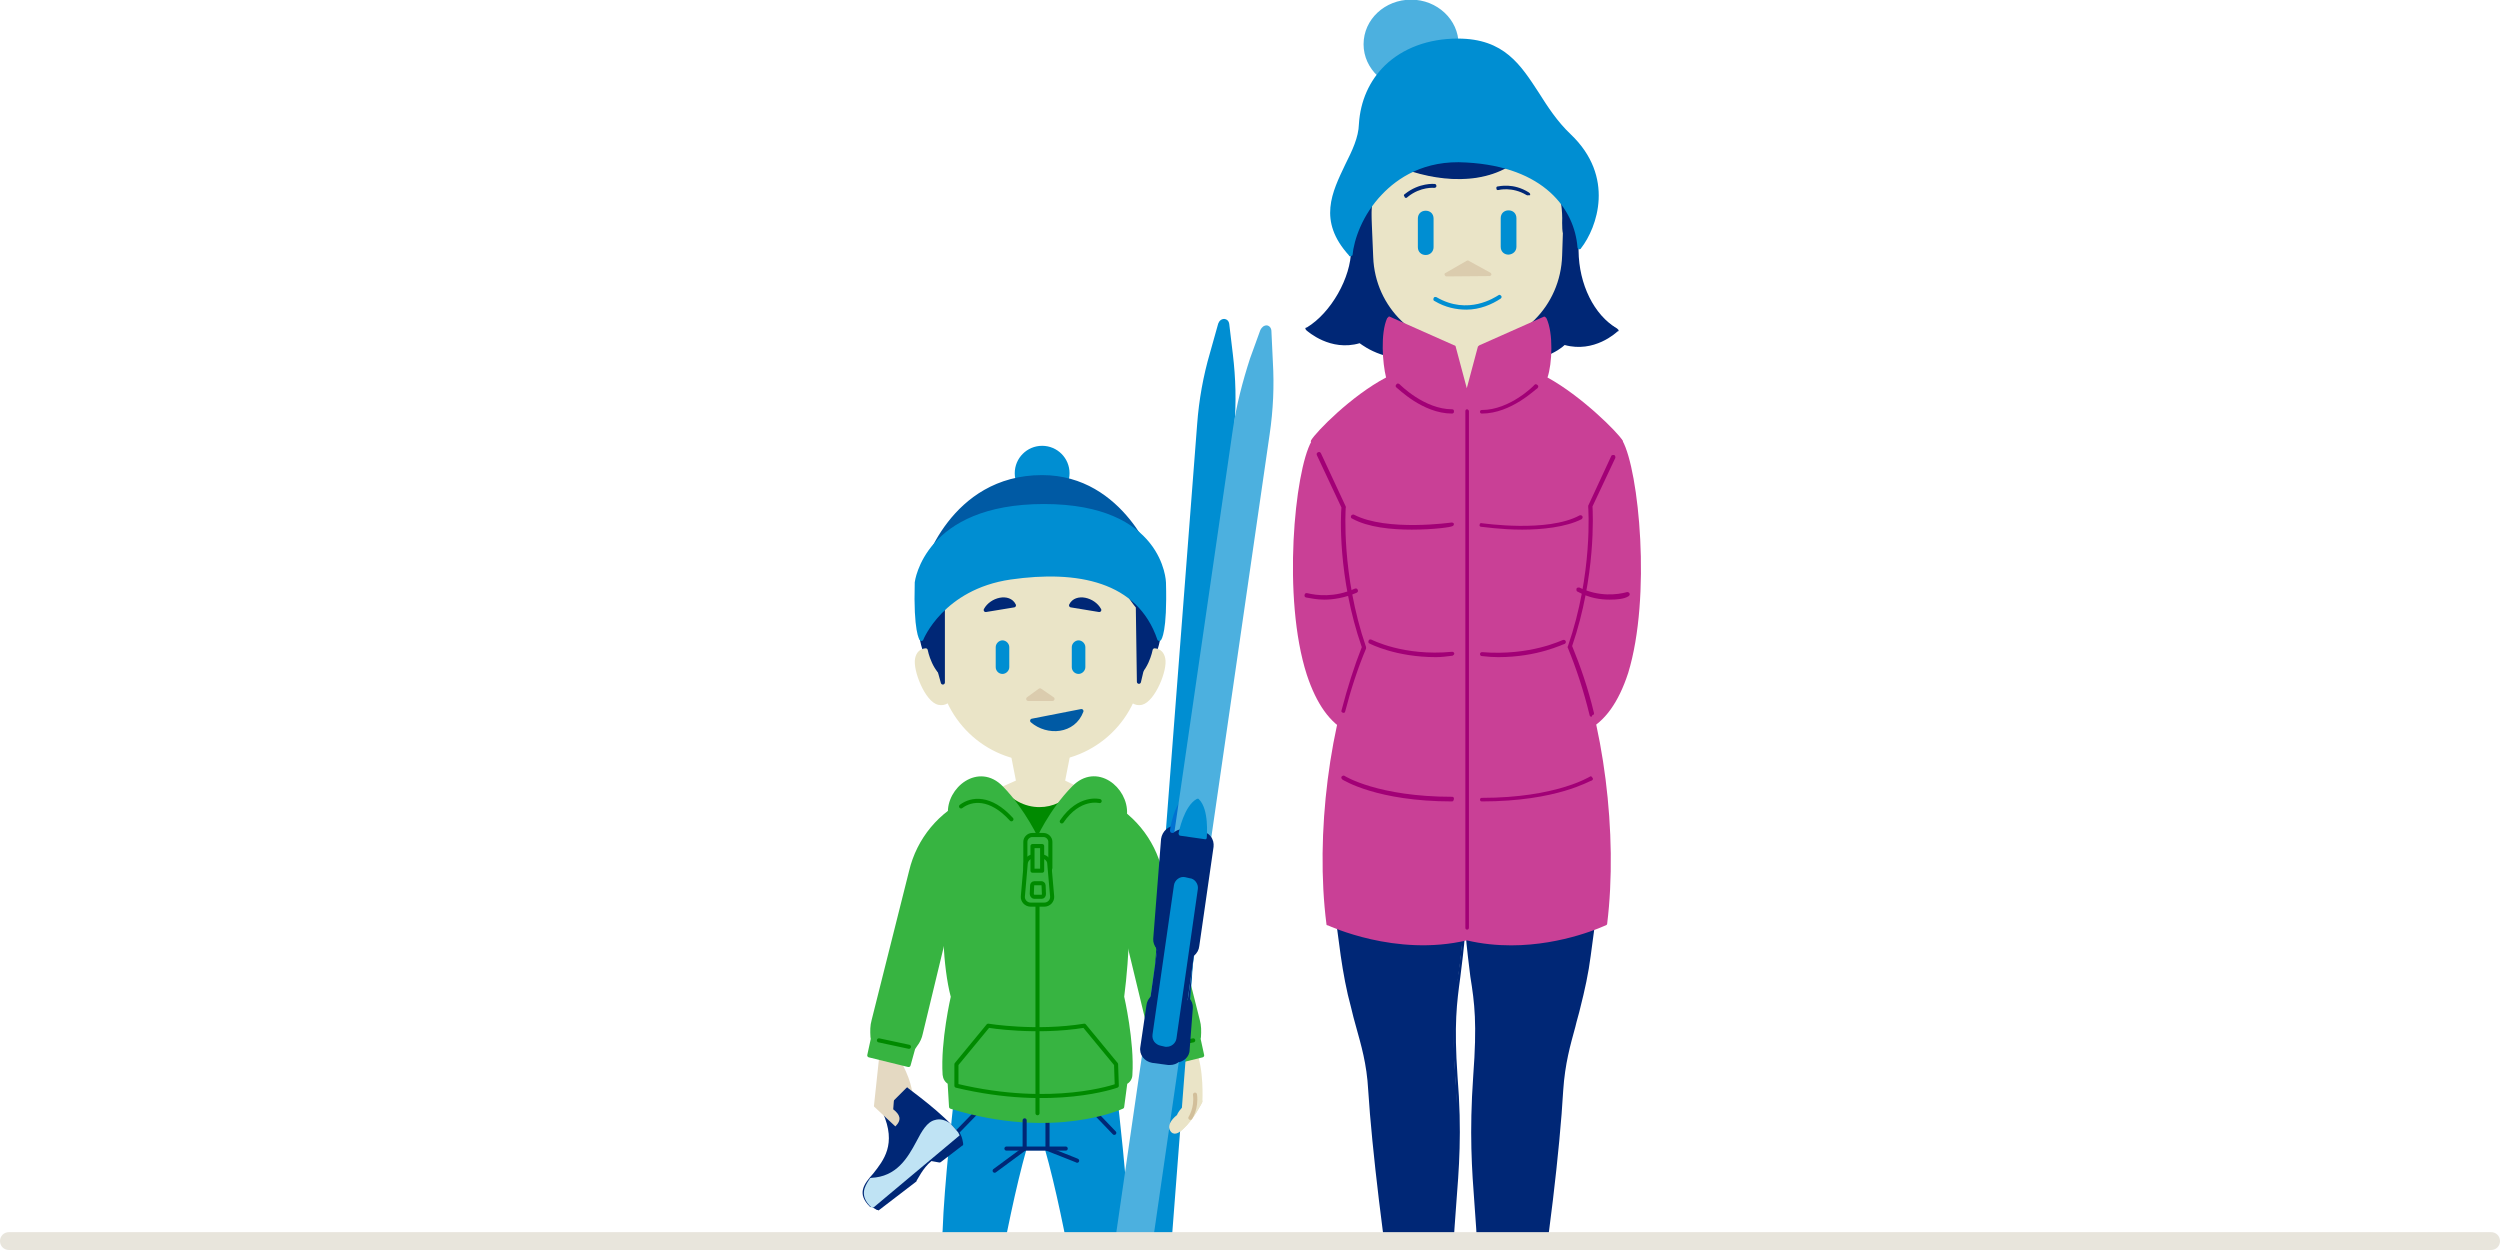 <?xml version="1.0" encoding="utf-8"?>
<!-- Generator: Adobe Illustrator 22.0.1, SVG Export Plug-In . SVG Version: 6.00 Build 0)  -->
<svg version="1.1" id="Layer_1" xmlns="http://www.w3.org/2000/svg" xmlns:xlink="http://www.w3.org/1999/xlink" x="0px" y="0px"
	 viewBox="0 0 700 350" style="enable-background:new 0 0 700 350;" xml:space="preserve">
<style type="text/css">
	.st0{clip-path:url(#SVGID_2_);}
	.st1{fill:#008ED2;}
	.st2{fill:#002776;}
	.st3{fill:#4D689F;}
	.st4{fill:#EAE4C7;}
	.st5{fill:#DBCCAE;}
	.st6{fill:#C94096;}
	.st7{fill:#4CB0DF;}
	.st8{fill:#A20076;}
	.st9{fill:#E4D9C2;}
	.st10{fill:#002776;stroke:#002776;stroke-width:1.145;stroke-linecap:round;stroke-linejoin:round;stroke-miterlimit:10;}
	.st11{fill:#EAE4C7;stroke:#EAE4C7;stroke-width:1.145;stroke-linecap:round;stroke-linejoin:round;stroke-miterlimit:10;}
	.st12{fill:#37B441;stroke:#37B441;stroke-width:1.145;stroke-linecap:round;stroke-linejoin:round;stroke-miterlimit:10;}
	.st13{fill:none;stroke:#008A00;stroke-width:1.145;stroke-linecap:round;stroke-linejoin:round;stroke-miterlimit:10;}
	.st14{fill:#008ED2;stroke:#008ED2;stroke-width:1.145;stroke-linecap:round;stroke-linejoin:round;stroke-miterlimit:10;}
	.st15{fill:none;stroke:#002776;stroke-width:1.145;stroke-linecap:round;stroke-linejoin:round;stroke-miterlimit:10;}
	.st16{fill:#008A00;}
	.st17{fill:#37B441;stroke:#008A00;stroke-width:1.145;stroke-linecap:round;stroke-linejoin:round;stroke-miterlimit:10;}
	.st18{fill:#DBCCAE;stroke:#DBCCAE;stroke-width:1.145;stroke-linecap:round;stroke-linejoin:round;stroke-miterlimit:10;}
	.st19{fill:#005AA4;stroke:#005AA4;stroke-width:1.145;stroke-linecap:round;stroke-linejoin:round;stroke-miterlimit:10;}
	.st20{fill:#0072D1;}
	.st21{fill:#BFE3F4;}
	.st22{fill:none;stroke:#D2BF9A;stroke-width:1.145;stroke-linecap:round;stroke-linejoin:round;stroke-miterlimit:10;}
	.st23{fill:#E8E5DC;}
</style>
<g>
	<defs>
		<rect id="SVGID_1_" x="238.5" width="223" height="347"/>
	</defs>
	<clipPath id="SVGID_2_">
		<use xlink:href="#SVGID_1_"  style="overflow:visible;"/>
	</clipPath>
	<g class="st0">
		<g>
			<g>
				<g>
					<g>
						<polygon class="st1" points="408.4,396.1 378.3,396.1 378.1,392.5 408.9,392.5 						"/>
						<path class="st1" d="M408.4,396.6h-30.2c-0.4,0-0.5-0.3-0.5-0.5l-0.3-3.6c0-0.1,0-0.4,0.1-0.4c0.1,0,0.3-0.3,0.4-0.3h30.8
							c0.3,0,0.4,0.1,0.4,0.3c0.1,0.1,0.1,0.4,0.1,0.4l-0.4,3.6C409,396.5,408.8,396.6,408.4,396.6z M378.8,395.6h29.1l0.3-2.4
							h-29.4L378.8,395.6z"/>
					</g>
					<g>
						<path class="st2" d="M388.9,379.4c-2.8,1.4-3.6,4-3.6,4s-7,1.8-7.3,9.1h30.8c0,0,1.3-7.3-1.5-11c0,0,0.4-8.2-2.9-13.6
							l-11.3,2.5C393.1,370.5,389.5,373.4,388.9,379.4z"/>
						<path class="st2" d="M408.9,393.2h-30.8c-0.1,0-0.4-0.1-0.4-0.3c-0.1-0.1-0.3-0.3-0.1-0.4c0.3-6.8,6-9.1,7.4-9.7
							c0.4-0.8,1.3-2.7,3.4-3.8c0.6-5.9,4.3-8.9,4.5-8.9c0.1,0,0.1-0.1,0.3-0.1l11.3-2.5c0.3-0.1,0.5,0,0.6,0.3
							c3.1,5.1,2.9,12.4,2.9,13.8c2.8,4,1.5,11,1.5,11.3C409.3,392.9,409.2,393.2,408.9,393.2z M378.7,391.9h29.6
							c0.3-1.7,0.8-7.1-1.5-10.1c-0.1-0.1-0.1-0.3-0.1-0.4c0-0.1,0.4-7.6-2.5-13l-10.7,2.4c-0.5,0.5-3.4,3.3-3.8,8.4
							c0,0.3-0.1,0.4-0.4,0.4c-2.5,1.3-3.3,3.7-3.3,3.7c-0.1,0.3-0.3,0.4-0.4,0.4C385.2,384,379.3,385.6,378.7,391.9z"/>
					</g>
				</g>
				<g>
					<g>
						<polygon class="st1" points="412.6,396.1 442.7,396.1 442.9,392.5 412.2,392.5 						"/>
						<path class="st1" d="M442.7,396.6h-30.2c-0.4,0-0.5-0.3-0.5-0.5l-0.4-3.6c0-0.1,0-0.4,0.1-0.4c0.1-0.1,0.3-0.3,0.4-0.3h30.8
							c0.1,0,0.4,0.1,0.4,0.3c0,0.1,0.3,0.4,0.1,0.4l-0.3,3.6C443.3,396.5,443.1,396.6,442.7,396.6z M413.1,395.6h29.1l0.3-2.4H413
							L413.1,395.6z"/>
					</g>
					<g>
						<path class="st2" d="M432.2,379.4c2.8,1.4,3.6,4,3.6,4s7,1.8,7.3,9.1h-30.8c0,0-1.3-7.3,1.5-11c0,0-0.4-8.2,2.9-13.6l11.3,2.5
							C427.9,370.5,431.6,373.4,432.2,379.4z"/>
						<path class="st2" d="M442.9,393.2h-30.8c-0.4,0-0.5-0.3-0.5-0.4c0-0.4-1.3-7.3,1.5-11.3c0-1.3-0.1-8.7,2.9-13.8
							c0.1-0.3,0.4-0.4,0.6-0.3L428,370c0.1,0,0.3,0.1,0.3,0.1c0.1,0.1,3.8,3.1,4.5,8.9c2.2,1.3,3.2,3.2,3.4,3.8
							c1.4,0.4,7.3,2.8,7.4,9.7c0,0.1,0,0.4-0.1,0.4C443.3,393,443.2,393.2,442.9,393.2z M412.7,391.9h29.6c-0.5-6.4-6.8-8-6.8-8
							c-0.3,0-0.4-0.3-0.4-0.4c0,0-0.8-2.3-3.3-3.7c-0.3-0.1-0.4-0.3-0.4-0.4c-0.4-5.1-3.3-7.9-3.8-8.4l-10.7-2.4
							c-2.9,5.2-2.5,12.9-2.5,13s0,0.3-0.1,0.4C412,384.9,412.5,390.3,412.7,391.9z"/>
					</g>
				</g>
				<g>
					<path class="st2" d="M410.3,241.6c0,35.8,4.7,31.7,2.8,59.7c-2.2,28,1.8,37.2,1.4,65.4h15.2c3.1-17.6,6.5-46.3,7.3-61.7
						c0.5-10.3,3.3-16.4,5-23.3c1.3-4.7,2.2-9.6,2.9-14.4c1.8-12,4.2-31.9,2.9-45.1c-0.8-8-3.6-15.4-6.4-21.3h-62
						c-2.9,5.9-5.6,13.3-6.4,21.3c-1.3,13.3,1.3,33.3,2.9,45.1c0.6,4.8,1.7,9.7,2.9,14.4c1.7,6.8,4.5,13,5,23.3
						c0.9,15.3,4.2,44.1,7.3,61.7h15c-0.4-28.3,3.6-37.5,1.4-65.4C405.6,273.3,410.3,277.5,410.3,241.6z"/>
					<path class="st2" d="M429.7,367.4h-15c-0.1,0-0.4-0.1-0.4-0.3c-0.1-0.1-0.3-0.3-0.3-0.4c0.1-12.2-0.5-20.8-1.1-28.9
						c-0.8-10.6-1.5-20.5-0.4-36.5c1.1-14.7,0.4-20.4-0.8-27.8c-0.4-3.6-1-7.5-1.4-13.1c-0.4,5.6-1,9.6-1.4,13.1
						c-1,7.3-1.8,13.3-0.8,27.8c1.3,15.9,0.4,26-0.4,36.5c-0.6,8.2-1.3,16.7-1.1,28.9c0,0.1-0.1,0.4-0.3,0.4
						c-0.1,0.1-0.3,0.3-0.4,0.3h-14.9c-0.4,0-0.5-0.3-0.5-0.4c-2.9-16.7-6.4-45.6-7.4-61.7c-0.4-7.5-2-12.7-3.4-17.8
						c-0.5-1.8-1-3.6-1.4-5.4c-1.3-4.7-2.2-9.7-2.9-14.5c-2.9-20.5-3.8-35.3-2.9-45.4c0.6-7,2.9-14.1,6.4-21.5
						c0.1-0.3,0.4-0.4,0.5-0.4h62c0.3,0,0.4,0.1,0.5,0.4c3.6,7.3,5.7,14.5,6.4,21.5c1,9.9,0,24.9-2.9,45.4
						c-0.6,4.8-1.7,9.8-2.9,14.5c-0.4,1.8-1,3.6-1.4,5.4c-1.4,5.1-2.9,10.3-3.4,17.8c-0.9,16.2-4.3,44.9-7.4,61.7
						C430.2,367.1,429.8,367.4,429.7,367.4z M415.3,366.1h14c2.9-16.7,6.4-45.1,7.3-61.2c0.4-7.6,2-13,3.6-18.1
						c0.5-1.8,1-3.6,1.4-5.4c1.3-4.7,2.2-9.7,2.9-14.4c2.9-20.4,3.8-35.2,2.9-45c-0.6-6.6-2.8-13.6-6.2-20.8H380
						c-3.4,7.1-5.6,14.1-6.2,20.8c-1,9.8,0,24.6,2.9,45c0.6,4.7,1.7,9.7,2.9,14.4c0.4,1.8,1,3.4,1.4,5.4c1.5,5.1,3.1,10.5,3.6,18.1
						c0.9,15.9,4.3,44.4,7.3,61.2h14c-0.1-12,0.5-20.3,1.1-28.6c0.8-10.6,1.5-20.5,0.4-36.3c-1.1-14.8-0.4-20.5,0.8-27.9
						c1-6.9,2-14.7,2-31.7c0-0.4,0.3-0.5,0.5-0.5s0.5,0.3,0.5,0.5c0,17.1,1.1,24.9,2,31.7c1,7.4,1.8,13.3,0.8,27.9
						c-1.3,15.8-0.4,25.9,0.4,36.3C414.6,345.9,415.3,354.3,415.3,366.1z"/>
				</g>
				<g>
					<polygon class="st3" points="407.6,371.7 389.7,372.6 388.1,366.4 407.6,365.5 					"/>
					<path class="st3" d="M389.7,373.3c-0.3,0-0.5-0.3-0.5-0.4l-1.4-6.4c0-0.3,0-0.4,0.1-0.4c0.1,0,0.3-0.3,0.4-0.3l19.4-0.9
						c0.1,0,0.4,0,0.4,0.1c0.1,0.1,0.3,0.3,0.3,0.4v6.2c0,0.4-0.3,0.5-0.5,0.5L389.7,373.3L389.7,373.3z M388.9,366.9l1.1,5.1l17-1
						v-5L388.9,366.9z"/>
				</g>
				<g>
					<polygon class="st3" points="412.9,371.7 431.2,371.5 432.4,365.6 412.9,365.5 					"/>
					<path class="st3" d="M412.9,372.2c-0.1,0-0.4-0.1-0.4-0.3c0-0.1-0.3-0.3-0.3-0.4v-6.2c0-0.1,0.1-0.4,0.3-0.4
						c0.1-0.1,0.3-0.3,0.4-0.3l0,0l19.5,0.1c0.3,0,0.4,0.1,0.4,0.3s0.1,0.4,0.1,0.4l-1.3,5.9c-0.1,0.3-0.4,0.4-0.5,0.4L412.9,372.2
						L412.9,372.2z M413.5,366v5l17.2-0.3l1-4.7L413.5,366z"/>
				</g>
				<g>
					<path class="st2" d="M410.3,242.2c-0.1,0-0.3,0-0.4-0.1c-9.8-7.3-18.2-9.3-18.4-9.3c-0.4-0.1-0.5-0.4-0.4-0.6
						c0.1-0.4,0.4-0.5,0.6-0.4c0.4,0.1,8.7,2,18.4,9.3c1-0.6,4.2-2.5,9.8-4c0.4-0.1,0.6,0.1,0.6,0.4c0.1,0.4-0.1,0.6-0.4,0.6
						c-6.6,1.7-9.8,4-9.8,4.1C410.6,242.1,410.4,242.2,410.3,242.2z"/>
				</g>
				<g>
					<path class="st2" d="M415.5,239.5c-0.4,0-0.5-0.3-0.5-0.5v-30.3c0-0.4,0.3-0.5,0.5-0.5c0.4,0,0.5,0.3,0.5,0.5V239
						C416.2,239.3,415.8,239.5,415.5,239.5z"/>
				</g>
				<g>
					<path class="st2" d="M406.7,239.5L406.7,239.5c-0.4,0-0.5-0.3-0.5-0.5l0.5-31.2c0-0.4,0.4-0.5,0.5-0.5c0.4,0,0.5,0.3,0.5,0.5
						l-0.5,31.2C407.2,239.3,407,239.5,406.7,239.5z"/>
				</g>
				<g>
					<g>
						<path class="st2" d="M419.2,99.8c12.2,2.3,18.9-4.2,18.9-4.2c8.2,2.5,14.5-3.6,14.5-3.6c-7.5-4.3-11.2-13.6-11.2-22.2
							l-0.1-17.2c-0.1-19.8-13.3-19.2-33-19.8c-20.5-0.4-29.6-1-29.4,19.4l0.1,17.3c0,8.5-5.9,18.4-12.5,22.4c0,0,6.4,6,14.5,3.3
							c0,0,6.8,6.4,19,4C399.9,99.2,409.9,104.7,419.2,99.8z"/>
						<path class="st2" d="M410.7,102.4c-5.6,0-9.9-2.2-11-2.5c-11,2.2-17.6-2.8-19-3.8c-8.2,2.4-14.5-3.3-14.9-3.6
							c-0.1-0.1-0.3-0.4-0.3-0.4c0-0.3,0.1-0.4,0.4-0.4c6.8-4.1,12.4-14,12.4-21.8l-0.1-17.3c0-8,1.3-13,4.3-15.9
							c4.6-4.6,12.5-4.3,24.7-4.1l3.1,0.1c18.4,0.4,31.4,0.6,31.6,20.3l0.1,17.2c0.1,9.4,4.3,18,10.8,21.8c0.1,0.1,0.3,0.3,0.4,0.4
							c0,0.3,0,0.4-0.3,0.4c-0.3,0.3-6.5,6.1-14.8,3.8c-1.3,1.3-7.9,6.1-19,4.2C416.4,102,413.5,102.4,410.7,102.4z M399.9,98.7
							c0.1,0,0.3,0,0.4,0.1c0.1,0,9.8,5.2,18.9,0.6c0.1-0.1,0.3-0.1,0.4,0c11.7,2.2,18.4-4,18.4-4.1c0.1-0.1,0.4-0.3,0.5-0.1
							c6.4,2,11.6-1.5,13.3-2.9c-6.5-4.2-10.7-12.7-10.7-22.3l-0.1-17.3c-0.1-18.5-11.6-18.7-30.3-19.1l-3.1-0.1
							c-11.9-0.3-19.6-0.4-23.8,3.8c-2.8,2.8-4.1,7.4-4,15l0.1,17.3c0,8-5.4,17.8-12.1,22.4c1.8,1.3,7.1,4.7,13.4,2.8
							c0.3-0.1,0.4,0,0.5,0.1C381.6,95.1,388,101,399.9,98.7L399.9,98.7z"/>
					</g>
					<g>
						<path class="st4" d="M411.2,96.4h-0.5c-13.9,0.1-25.2-10.8-25.7-24.7l-1.4-35.4l54.3,2.3l-1.1,32.9
							C436.4,85.3,425.1,96.4,411.2,96.4z"/>
						<path class="st4" d="M410.6,97.2c-14.1,0-25.6-11.1-26.1-25.2L383,36.5c0-0.1,0.1-0.4,0.3-0.4c0.1-0.1,0.4-0.3,0.4-0.3
							l54.3,2.3c0.4,0,0.5,0.4,0.5,0.5l-1.1,32.9c-0.4,14.3-11.7,25.5-26.1,25.6l0,0H410.6C410.7,97.2,410.7,97.2,410.6,97.2z
							 M384.2,37l1.3,34.8c0.4,13.5,11.5,24.2,25,24.2h0.1h0.5l0,0c13.6-0.1,24.5-10.8,24.9-24.3l1.1-32.1L384.2,37z"/>
					</g>
					<g>
						<g>
							<path class="st1" d="M399.2,71.4L399.2,71.4c-1.3,0-2.2-0.9-2.2-2.2v-8c0-1.3,0.9-2.2,2.2-2.2l0,0c1.3,0,2.2,0.9,2.2,2.2v8
								C401.4,70.4,400.5,71.4,399.2,71.4z"/>
						</g>
						<g>
							<path class="st1" d="M422.4,71.3L422.4,71.3c-1.3,0-2.2-0.9-2.2-2.2v-8c0-1.3,0.9-2.2,2.2-2.2l0,0c1.3,0,2.2,0.9,2.2,2.2v8
								C424.6,70.3,423.7,71.2,422.4,71.3z"/>
						</g>
					</g>
					<g>
						<polygon class="st5" points="416.8,76.6 410.9,73.3 405,76.8 						"/>
						<path class="st5" d="M405,77.4c-0.3,0-0.4-0.3-0.5-0.4c-0.1-0.3,0-0.5,0.3-0.6l5.9-3.4c0.3-0.1,0.4-0.1,0.5,0l6,3.3
							c0.3,0.1,0.4,0.4,0.4,0.6c-0.1,0.3-0.4,0.4-0.5,0.4L405,77.4L405,77.4z M410.9,74.1l-3.7,2.2h7.4L410.9,74.1z"/>
					</g>
					<g>
						<path class="st1" d="M410.6,86.7c-2.8,0-5.9-0.6-8.9-2.4c-0.4-0.1-0.4-0.5-0.3-0.8c0.1-0.4,0.5-0.4,0.8-0.3
							c8.9,5.2,16.4,0,17.3-0.5c0.3-0.3,0.6-0.1,0.8,0.1c0.3,0.3,0.1,0.6-0.1,0.8C417.8,85.2,414.4,86.7,410.6,86.7z"/>
					</g>
					<g>
						<g>
							<path class="st2" d="M427.8,54.7c-0.1,0-0.3,0-0.4-0.1c-4-2.4-7.8-1.4-7.8-1.4c-0.4,0.1-0.6-0.1-0.6-0.4
								c-0.1-0.4,0.1-0.6,0.4-0.6c0.3,0,4.3-1.1,8.7,1.7c0.4,0.3,0.4,0.5,0.3,0.8C428.2,54.6,428,54.7,427.8,54.7z"/>
						</g>
						<g>
							<path class="st2" d="M393.7,55.4c-0.3,0-0.4-0.1-0.4-0.3c-0.3-0.3-0.3-0.6,0.1-0.8c4-3.2,8.2-2.8,8.3-2.8
								c0.4,0,0.5,0.4,0.5,0.6c0,0.4-0.4,0.5-0.6,0.5c0,0-3.8-0.4-7.4,2.5C393.9,55.4,393.9,55.4,393.7,55.4z"/>
						</g>
					</g>
					<g>
						<path class="st2" d="M387.1,37.2l-7.6,9.7c0,0,4.2,29.4,4.1,16.8c-0.1-12.7,3.8-19.2,3.8-19.2c10.3,5.5,24.9,8,34.8,2
							c0,0,6.4,2.8,12.4,0.8c0,0,3.8,6.5,3.6,15.3c-0.3,8.8,4-4.6,4-4.6l-9.8-19.9L387.1,37.2z"/>
						<path class="st2" d="M383.2,67.3c-0.6,0-1.5-0.9-4.3-20.5c0-0.1,0-0.4,0.1-0.4l7.6-9.7c0.1-0.1,0.4-0.3,0.4-0.3l45.3,0.9
							c0.3,0,0.4,0.1,0.5,0.4l9.8,20c0.1,0.1,0.1,0.4,0,0.4c-2.7,8.2-3.8,8.2-4.2,8c-0.8-0.1-1-1.1-1-3.7c0.3-7.3-2.4-13.1-3.2-14.7
							c-5.4,1.5-10.7-0.4-12-0.9c-10.7,6.1-25.2,2.9-34.7-1.9c-0.9,1.7-3.7,7.9-3.6,18.4C384.2,66.6,383.9,67.3,383.2,67.3
							C383.3,67.3,383.2,67.3,383.2,67.3z M434.7,46.7c0.3,0,0.4,0.1,0.5,0.4c0.1,0.3,4,6.8,3.7,15.7c0,1.1,0,1.8,0.1,2.2
							c0.6-1,1.9-4,2.8-6.6l-9.7-19.4l-44.9-1l-7.3,9.2c1,6.6,2.2,13.9,2.9,17.3c0-0.3,0-0.4,0-0.6c-0.1-12.7,3.8-19.2,4-19.5
							c0.1-0.3,0.5-0.4,0.8-0.3c14.8,7.8,27.8,6,34.3,2.2c0.1-0.1,0.4-0.1,0.5,0c0.1,0,6.2,2.7,11.9,0.8
							C434.4,46.7,434.5,46.7,434.7,46.7z"/>
					</g>
				</g>
				<g>
					<g>
						<path class="st4" d="M404.1,93c0,0,0.9,6.1-1.3,13.1l-17.7,3.7l1.8,3.3c18.9,18.2,42.1,9.4,48.9-3.8l-15.3-3.2
							c-2.2-7.1-1.3-13.1-1.3-13.1"/>
						<path class="st4" d="M410.7,124.1c-8.7,0-17.1-3.7-24.2-10.5l-0.1-0.1l-1.8-3.3c-0.1-0.1-0.1-0.4,0-0.5
							c0.1-0.3,0.3-0.4,0.4-0.4l17.3-3.7c2-6.8,1.3-12.5,1.3-12.5c0-0.4,0.3-0.6,0.4-0.6c0.4,0,0.6,0.3,0.6,0.4
							c0,0.3,0.9,6.4-1.3,13.4c-0.1,0.3-0.3,0.4-0.4,0.4l-16.8,3.6l1.4,2.5c8.2,7.9,18.2,11.3,28,9.7c8.4-1.3,15.8-6.2,19.5-12.7
							l-14.5-2.9c-0.3,0-0.4-0.3-0.4-0.4c-2.2-7.1-1.3-13.3-1.3-13.4c0-0.4,0.4-0.5,0.6-0.4c0.4,0,0.5,0.4,0.4,0.6
							c0,0.1-0.8,5.9,1.3,12.5l14.9,3.1c0.3,0,0.4,0.1,0.4,0.4c0.1,0.3,0.1,0.4,0,0.5c-3.8,7.3-11.6,12.5-20.8,14.1
							C414,123.9,412.3,124.1,410.7,124.1z"/>
					</g>
				</g>
				<g>
					<path class="st2" d="M410.3,259.7c-0.4,0-0.5-0.3-0.5-0.5v-17.6c0-0.4,0.3-0.5,0.5-0.5c0.4,0,0.5,0.3,0.5,0.5v17.6
						C410.9,259.4,410.7,259.7,410.3,259.7z"/>
				</g>
				<g>
					<path class="st2" d="M377.2,217c-0.3,0-0.4-0.1-0.4-0.3c-0.3-0.3-0.1-0.6,0.1-0.8l11-8.7c0.3-0.3,0.6-0.1,0.8,0.1
						c0.3,0.3,0.1,0.6-0.1,0.8l-11,8.7C377.5,217,377.4,217,377.2,217z"/>
				</g>
				<g>
					<path class="st2" d="M442.9,217c-0.1,0-0.3,0-0.4-0.1l-11-8.7c-0.3-0.3-0.4-0.5-0.1-0.8c0.3-0.3,0.5-0.4,0.8-0.1l11,8.7
						c0.3,0.3,0.4,0.5,0.1,0.8C443.3,216.9,443.2,217,442.9,217z"/>
				</g>
				<g>
					<path class="st3" d="M400.1,387.7c-0.1,0-0.4-0.1-0.4-0.3c0,0-3.4-3.8-11-3.8c-0.4,0-0.5-0.3-0.5-0.5s0.3-0.5,0.5-0.5
						c8.2,0,11.7,4,11.9,4.1c0.3,0.3,0.3,0.6,0,0.8C400.5,387.7,400.2,387.7,400.1,387.7z"/>
				</g>
				<g>
					<path class="st3" d="M421.7,387.7c-0.1,0-0.4,0-0.4-0.1c-0.3-0.3-0.3-0.5,0-0.8c0.1-0.3,3.8-4.1,11.9-4.1
						c0.4,0,0.5,0.3,0.5,0.5s-0.3,0.5-0.5,0.5c-7.5,0-11,3.7-11,3.8C422,387.7,421.8,387.7,421.7,387.7z"/>
				</g>
			</g>
			<path class="st6" d="M379.5,130.6c0-0.3-0.1-0.4-0.3-0.4l-11.2-6.9c-0.1-0.1-0.4-0.1-0.4-0.1s-0.4,0.1-0.4,0.4
				c-4.7,8.3-8.2,43.9-1.3,65.3c2.7,8.2,6.5,13.6,11.6,16.1c0.1,0,0.3,0.1,0.3,0.1c0.1,0,0.1,0,0.3,0c0.1-0.1,0.3-0.3,0.4-0.4
				l7.9-24.3c0-0.1,0-0.3,0-0.3L379.5,130.6z"/>
			<path class="st6" d="M454.3,123.4c-0.1-0.1-0.3-0.3-0.4-0.4c-0.1,0-0.4,0-0.4,0.1l-11.2,6.9c-0.1,0.1-0.3,0.3-0.3,0.4l-6.6,49.2
				c0,0.1,0,0.3,0,0.3l7.9,24.3c0,0.1,0.3,0.4,0.4,0.4c0.1,0,0.1,0,0.3,0s0.3,0,0.3-0.1c5-2.4,8.9-7.8,11.6-16.1
				C462.4,167.1,458.9,131.7,454.3,123.4z"/>
			<g>
				<ellipse class="st7" cx="395.1" cy="12.4" rx="12.6" ry="12"/>
				<path class="st7" d="M395.1,24.9c-7.3,0-13.3-5.6-13.3-12.5c0-7,6-12.5,13.3-12.5s13.3,5.6,13.3,12.5S402.4,24.9,395.1,24.9z
					 M395.1,0.9C388.5,0.9,383,6,383,12.4s5.5,11.5,12.1,11.5s12.1-5.1,12.1-11.5S401.8,0.9,395.1,0.9z"/>
			</g>
			<g>
				<path class="st1" d="M442.2,69c-0.8-11-9.8-22.9-31.6-24.3c-21.8-1.3-31.5,17-32.5,26.6c-12.7-14.1,2.4-24.9,2.9-36.3
					c0.5-11.6,9.3-23.5,27.2-23.5c18.9,0,19.5,15.7,31.1,26.5C453,50.9,444.7,65.5,442.2,69z"/>
				<path class="st1" d="M378.1,71.8c-0.1,0-0.4-0.1-0.4-0.3c-8.8-9.7-4.7-17.7-1-25.5c1.9-3.8,3.7-7.5,3.8-11.3
					c0.4-6.4,2.9-12.1,7.3-16.4c5-4.8,12.1-7.5,20.4-7.5c13,0,17.6,7.4,22.7,15.2c2.4,3.8,5.1,8,8.9,11.6
					c12.5,11.9,7.4,26.1,2.9,31.9c-0.1,0.3-0.4,0.3-0.6,0.3c-0.3-0.1-0.4-0.4-0.4-0.5c-0.8-10.7-9.3-22.6-31.1-23.8
					c-11.9-0.8-19.4,4.5-23.6,8.9c-5.5,5.7-7.9,12.7-8.3,17.1C378.6,71.5,378.4,71.7,378.1,71.8C378.2,71.8,378.2,71.8,378.1,71.8z
					 M408.3,11.9c-17.6,0-26,11.5-26.5,22.8c-0.3,4-2.2,8-4,11.7c-3.6,7.3-7.1,14.5,0,23.2c1.7-9.6,11.5-27.2,32.9-25.9
					c21.4,1.3,30.5,12.6,32.1,23.3c2.5-4.1,8.7-17.2-3.8-28.9c-3.8-3.7-6.5-7.8-8.9-11.7C424.8,18.8,420.5,11.9,408.3,11.9z"/>
			</g>
			<path class="st6" d="M454.3,123.3c-1.4-2.3-11.5-12.4-21-17.6c1.3-3.8,1.7-12.4-0.3-16.6c-0.1-0.1-0.3-0.3-0.4-0.4
				c-0.1-0.1-0.4,0-0.4,0l-18,8c-0.1,0.1-0.4,0.3-0.4,0.4l-3.1,11.6l-3.1-11.6c0-0.3-0.3-0.4-0.4-0.4l-18-8c-0.1-0.1-0.4-0.1-0.4,0
				c-0.1,0.1-0.3,0.3-0.4,0.4c-1.9,4.2-1.3,12.6-0.3,16.6c-9.7,5.1-19.6,15.2-21,17.6c-0.1,0.3-0.1,0.4,0,0.5l8.4,18
				c-0.1,1.9-1,19.5,5.7,39.1c-8.9,20.9-13,52.8-9.8,77.8c0,0.3,0.1,0.4,0.4,0.4c0.3,0.1,19,8.9,38.9,4.2c4.2,1,8.4,1.4,12.4,1.4
				c14.8,0,26.4-5.6,26.5-5.6c0.3-0.1,0.4-0.3,0.4-0.4c3.1-25.1-1-56.9-9.8-77.8c6.8-19.6,5.9-37.3,5.7-39.1l8.4-18
				C454.4,123.7,454.4,123.5,454.3,123.3z"/>
			<g>
				<g>
					<path class="st8" d="M370.8,167.9c-2.2,0-3.8-0.4-5.1-0.6c-0.4-0.1-0.5-0.4-0.4-0.8c0.1-0.4,0.4-0.5,0.8-0.4
						c2.5,0.6,7.5,1.3,13.3-1.3c0.4-0.1,0.6,0,0.8,0.4c0.1,0.4,0,0.6-0.4,0.8C376.5,167.4,373.3,167.9,370.8,167.9z"/>
				</g>
				<g>
					<path class="st8" d="M450.7,167.9c-2.5,0-5.6-0.4-8.9-2.2c-0.4-0.1-0.4-0.4-0.4-0.8c0.1-0.4,0.4-0.4,0.8-0.4
						c5.6,2.7,10.7,2,13.3,1.3c0.4-0.1,0.6,0.1,0.8,0.4c0.1,0.4-0.1,0.6-0.4,0.8C454.7,167.7,452.9,167.9,450.7,167.9z"/>
				</g>
				<g>
					<path class="st8" d="M445.6,200.7c-0.3,0-0.5-0.3-0.5-0.4c-1.7-7-3.8-13.3-6.1-18.9c-0.1-0.1-0.1-0.4,0-0.4
						c7.1-20.5,5.7-38.9,5.7-39s0-0.3,0-0.4l6.4-13.8c0.1-0.4,0.4-0.4,0.8-0.4c0.4,0.1,0.4,0.4,0.4,0.8l-6.4,13.6
						c0.1,1.9,1,19.5-5.7,39.1c2.3,5.6,4.5,11.9,6.1,18.7c0.1,0.4-0.1,0.6-0.4,0.6C445.7,200.7,445.6,200.7,445.6,200.7z"/>
				</g>
				<g>
					<path class="st8" d="M376.1,199.6L376.1,199.6c-0.4-0.1-0.6-0.4-0.5-0.6c1.7-6.5,3.6-12.5,5.7-17.8
						c-6.8-19.6-5.9-37.3-5.7-39.1l-6.9-14.7c-0.1-0.4,0-0.6,0.4-0.8c0.4-0.1,0.6,0,0.8,0.4l6.9,14.8c0,0.1,0.1,0.3,0,0.4
						c0,0.3-1.3,18.6,5.7,39c0,0.1,0,0.4,0,0.4c-2.2,5.2-4.2,11.2-5.9,17.8C376.7,199.4,376.4,199.6,376.1,199.6z"/>
				</g>
				<g>
					<path class="st8" d="M414.9,115.8c-0.4,0-0.5-0.3-0.5-0.5c0-0.4,0.3-0.5,0.5-0.5c7.9,0,14.7-6.9,14.7-7c0.3-0.3,0.5-0.3,0.9,0
						c0.3,0.3,0.3,0.5,0,0.9C430.1,108.8,423.2,115.8,414.9,115.8z"/>
				</g>
				<g>
					<path class="st8" d="M426.2,148.3c-6,0-11-0.8-11.5-0.8c-0.4,0-0.5-0.4-0.4-0.6c0-0.4,0.4-0.5,0.6-0.4c0.3,0,18.4,2.7,27.4-2.2
						c0.4-0.1,0.6,0,0.8,0.3c0.1,0.3,0,0.6-0.3,0.8C438.4,147.6,431.8,148.3,426.2,148.3z"/>
				</g>
				<g>
					<path class="st8" d="M419.5,184c-1.4,0-2.9-0.1-4.6-0.3c-0.4,0-0.5-0.4-0.5-0.6c0-0.4,0.4-0.5,0.6-0.5
						c13.5,1.1,22.4-3.4,22.6-3.4c0.4-0.1,0.6,0,0.8,0.3c0.1,0.4,0,0.6-0.3,0.8C437.7,180.3,430.7,184,419.5,184z"/>
				</g>
				<g>
					<path class="st8" d="M414.9,224.4c-0.4,0-0.5-0.3-0.5-0.5c0-0.4,0.3-0.5,0.5-0.5c20.8,0,30.1-5.9,30.2-5.9
						c0.3-0.3,0.6-0.1,0.8,0.3c0.3,0.3,0.1,0.6-0.3,0.8C445.2,218.5,436.1,224.4,414.9,224.4z"/>
				</g>
				<g>
					<path class="st8" d="M406.6,115.8c-8.3,0-15.2-7.1-15.6-7.3c-0.3-0.3-0.3-0.5,0-0.9c0.3-0.3,0.5-0.3,0.9,0
						c0.1,0.1,6.9,7,14.7,7c0.4,0,0.5,0.3,0.5,0.5C407.2,115.5,406.9,115.8,406.6,115.8z"/>
				</g>
				<g>
					<path class="st8" d="M395.3,148.3c-5.6,0-12.2-0.6-16.7-3.1c-0.4-0.1-0.4-0.5-0.3-0.8c0.3-0.3,0.5-0.4,0.8-0.3
						c9.2,4.8,27.3,2.2,27.4,2.2c0.4,0,0.6,0.3,0.6,0.4c0,0.4-0.3,0.6-0.4,0.6C406.4,147.6,401.4,148.3,395.3,148.3z"/>
				</g>
				<g>
					<path class="st8" d="M402.1,184c-11.3,0-18.4-3.7-18.6-3.8c-0.4-0.1-0.4-0.5-0.3-0.8c0.1-0.4,0.5-0.4,0.8-0.3
						c0.1,0,8.9,4.7,22.6,3.4c0.4,0,0.6,0.3,0.6,0.5c0,0.3-0.3,0.5-0.5,0.6C405.1,183.8,403.6,184,402.1,184z"/>
				</g>
				<g>
					<path class="st8" d="M406.6,224.4c-21,0-30.3-5.9-30.7-6.1c-0.3-0.3-0.4-0.5-0.3-0.8c0.3-0.3,0.5-0.4,0.8-0.3
						c0.1,0.1,9.4,5.9,30.2,5.9c0.4,0,0.5,0.3,0.5,0.5C407.1,224,406.9,224.4,406.6,224.4z"/>
				</g>
				<g>
					<path class="st8" d="M410.8,260.3c-0.4,0-0.5-0.3-0.5-0.5V115.1c0-0.4,0.3-0.5,0.5-0.5s0.5,0.3,0.5,0.5v144.6
						C411.3,260.1,411.1,260.3,410.8,260.3z"/>
				</g>
			</g>
		</g>
		<g>
			<g>
				<path class="st9" d="M244.7,309.7l1.7-15.9l6,3.7c0,0,4.1,7,2.9,11.7C254.3,313.9,244.7,309.7,244.7,309.7z"/>
			</g>
			<g>
				<circle class="st10" cx="291.2" cy="172" r="33.8"/>
				<g>
					<g>
						<path class="st11" d="M336.1,308.4c0,0,0.5-9.2-1.8-14.1c-2.3-5-6.8,3.7-6.8,3.7l-5.4,8.2c-0.4,0.4-0.3,1.1,0.1,1.5l0,0
							c0.4,0.5,1.3,0.6,1.8,0.3l3.7-2.8c0.9-0.3,3.8,3.8,2.2,7.5c0,0-2.5,1.8-2,3.4c0.4,1,1.1,1.4,2.9-0.3
							C333.8,313.1,336.1,308.4,336.1,308.4z"/>
						<path class="st12" d="M308.3,224L308.3,224c8.4,3.7,14.5,11.1,16.6,20l10.5,41.8c0.4,1.4,0.4,2.9,0.3,4.5l-0.1,0.6l1,4.6
							l-11,2.7l-1.3-4.7l-0.6-0.9c-0.8-1-1.3-2.2-1.5-3.2l-9.7-40.2"/>
						<line class="st13" x1="325.5" y1="293.1" x2="334.1" y2="291.3"/>
					</g>
					<g>
						<path class="st12" d="M271.7,224L271.7,224c-8.4,3.7-14.5,11.1-16.6,20l-10.5,41.8c-0.4,1.4-0.4,2.9-0.3,4.5l0.1,0.6l-1,4.6
							l11,2.7l1.3-4.7l0.6-0.9c0.8-1,1.3-2.2,1.5-3.2l9.7-40.2"/>
						<line class="st13" x1="254.5" y1="293.1" x2="246.1" y2="291.3"/>
					</g>
				</g>
				<g>
					<path class="st11" d="M306.7,377.6c0,0,0.1,4.7-1.3,7.3c-1.3,2.4,3.6,3.8,3.7,3.6c0.1-0.3,9.4-4.7,9.4-4.7s-2.8-1.7-3.3-7.3"/>
					<polygon class="st14" points="304.5,394.9 326.7,394.9 326.9,392.3 304.1,392.3 					"/>
					<path class="st10" d="M304.1,392.3c0,0-1-5.5,1.1-8.3l2.9,2.3c0,0,1.3-3.4,6.6-3.8c5.4-0.4,6.6,3.8,6.6,3.8s5.2,0.4,5.4,6
						H304.1z"/>
					<path class="st11" d="M274.2,377.6c0,0-0.1,4.7,1.3,7.3s-3.6,3.8-3.7,3.6c-0.1-0.3-9.4-4.7-9.4-4.7s2.8-1.7,3.3-7.3"/>
					<polygon class="st14" points="276.5,394.9 254.2,394.9 253.9,392.3 276.7,392.3 					"/>
					<path class="st14" d="M312.4,308.4c0,0,2.8,23.7,3.1,36.3c0,0,2.9,23.6,3.1,32.1c0,0-8.4,2.7-14,1.9c0,0-5.4-35.8-11.5-57.2
						h-6.2c-6.1,21.5-11.5,57.2-11.5,57.2c-5.6,0.8-14-1.9-14-1.9c0.1-8.5,3.1-32.1,3.1-32.1c0.4-12.6,3.1-36.3,3.1-36.3"/>
					<line class="st15" x1="281.8" y1="321.6" x2="298.4" y2="321.6"/>
					<path class="st15" d="M301.6,325c0.4,0.1-8.3-3.3-8.3-3.3v-8.5"/>
					<line class="st15" x1="267.8" y1="317.2" x2="274.9" y2="309.9"/>
					<line class="st15" x1="312" y1="317.2" x2="305" y2="309.9"/>
					<path class="st16" d="M279.1,222.3c0.8-0.6,1.4-1.3,2.3-1.9c2.8-1.5,6.1-1,9.2-1.3c0.8-0.1,1.7-0.3,2.4-0.3
						c1.3-0.1,2.4-0.1,3.7,0.3s2.2,1.1,2.9,2.2c1,1.8,0.4,4,0.4,6c0,1.3,0.3,2.5,0,3.7c-0.3,1-0.8,1.9-1.3,2.8
						c-0.5,0.9-1.3,1.8-1.8,2.5c-0.4,0.4-0.6,0.9-1.1,1.3s-1.1,0.5-1.8,0.6c-1.3,0.3-2.3,0.5-3.6,0.8c-0.5,0.1-1.3,0.3-1.9,0.1
						c-0.5-0.1-1-0.4-1.4-0.5c-1.5-0.9-3.2-1.8-4.7-2.8c-2.5-1.7-5.2-3.7-5.7-6.6"/>
					<path class="st11" d="M299.3,210.2l-1.7,8.7l2.7,1.3c-2.5,5.4-12.4,8.2-19,0.4l3.8-1.7l-1.7-8.7H299.3z"/>
					<path class="st10" d="M256.2,274.2"/>
					<path class="st12" d="M290.5,235.5c0,0-3.7-8.3-10.1-14.9s-14.9,0.4-14.4,7.3c0,0-3.8,33.7,0.8,51.2c0,0-2.9,12.5-2.3,21.8
						c0.1,1,0.6,1.8,1.4,2.2l0,0l0.4,6.8c28.9,8.9,47.9,0,47.9,0l0.9-6.8l0,0c0.9-0.4,1.4-1.3,1.4-2.2c0.6-9.2-2.3-21.8-2.3-21.8
						c3.1-24,0.8-51.2,0.8-51.2c0.4-7-8-13.9-14.4-7.3C294.1,227.2,290.5,235.5,290.5,235.5"/>
					<path class="st13" d="M312.7,304c0,0-17.7,6.5-44.9,0v-6l8.9-10.8c0,0,13.3,2.2,26.9,0l8.9,10.8L312.7,304"/>
					<line class="st13" x1="290.5" y1="237.8" x2="290.5" y2="311.7"/>
					<path class="st13" d="M269.1,225.8c2.9-2.2,8.2-2.9,14.1,3.6"/>
					<path class="st13" d="M307.9,224.3c0,0-5.7-1.5-10.6,5.7"/>
					<g>
						<path class="st17" d="M292.1,244.9H289c-1,0-1.9-0.9-1.9-1.9v-7.3c0-1,0.9-1.9,1.9-1.9h3.2c1,0,1.9,0.9,1.9,1.9v7.3
							C293.9,244.1,293,244.9,292.1,244.9z"/>
						<path class="st17" d="M292.4,253.3h-3.8c-1.3,0-2.3-1.1-2.2-2.3l0.8-9.2c0.1-1.1,1-2,2.2-2h2.2c1.1,0,2.2,0.9,2.2,2l0.8,9.2
							C294.7,252.2,293.7,253.3,292.4,253.3z"/>
						<rect x="289.1" y="236.9" class="st17" width="2.7" height="6.9"/>
						<path class="st17" d="M292.3,250.3l-0.1-2.4c0-0.4-0.4-0.6-0.6-0.6h-2c-0.4,0-0.6,0.4-0.6,0.6l-0.1,2.4c0,0.4,0.4,0.8,0.6,0.8
							h2.2C292,251.1,292.3,250.8,292.3,250.3z"/>
					</g>
					<g>
						<g>
							<path class="st11" d="M315,192.8c0,0,1.3,4.7,4.6,4c3.3-0.8,6.8-9.3,6.1-12.4c-0.3-1.4-1.1-2.2-2.4-2.3c0,0-1.3,7-6,8.8"/>
							<path class="st11" d="M267.5,192.8c0,0-1.3,4.7-4.6,4c-3.3-0.6-6.8-9.3-6.1-12.4c0.3-1.4,1.1-2.2,2.4-2.3c0,0,1.3,7,6,8.8"/>
						</g>
						<path class="st11" d="M291.5,212.7H291c-14.9,0-27.2-11.9-27.8-26.8l-1.3-25.6l30-18.2l28.7,19.8l-1.3,24.1
							C318.8,200.7,306.5,212.7,291.5,212.7z"/>
						<polygon class="st18" points="287.9,195.7 291.2,193.3 294.7,195.7 						"/>
						<g>
							<path class="st1" d="M302,188.7L302,188.7c-1.1,0-1.9-0.9-1.9-1.9v-5.6c0-1,0.9-1.9,1.9-1.9l0,0c1,0,1.9,0.9,1.9,1.9v5.6
								C303.9,187.8,303,188.7,302,188.7z"/>
							<path class="st1" d="M280.7,188.7L280.7,188.7c-1.1,0-1.9-0.9-1.9-1.9v-5.6c0-1,0.9-1.9,1.9-1.9l0,0c1,0,1.9,0.9,1.9,1.9v5.6
								C282.6,187.8,281.7,188.7,280.7,188.7z"/>
						</g>
						<path class="st19" d="M302.8,199.1l-13.8,2.7C293.3,205.5,300.6,205,302.8,199.1z"/>
						<path class="st10" d="M307.8,170.8l-7.9-1.3C301.3,166.6,306.2,167.8,307.8,170.8z"/>
						<path class="st10" d="M276,170.8l7.9-1.3C282.5,166.6,277.6,167.8,276,170.8z"/>
						<path class="st10" d="M264,191.1v-21.2c0,0,7.4-6.2,9.6-13c0,0,11.7,7.4,37.2-0.4c0,0,3.6,8.3,7.8,13.4l0.3,21l4.7-20.1
							l-2.8-10.7L310.4,149l-18.7-7.5l-30.5,17.8c0,0-0.5,19.8-0.5,19.9C260.8,179.4,264,191.1,264,191.1z"/>
					</g>
					<polyline class="st15" points="278.5,327.8 286.9,321.6 286.9,313.7 					"/>
					<path class="st10" d="M276.7,392.3c0,0,1-5.5-1.1-8.3l-2.9,2.3c0,0-1.3-3.4-6.6-3.8c-5.4-0.4-6.6,3.8-6.6,3.8s-5.2,0.4-5.4,6
						H276.7z"/>
				</g>
			</g>
			<g>
				<circle class="st14" cx="291.8" cy="132.5" r="7.1"/>
				<path class="st19" d="M259,159.5c0,0,7.3-25.9,32.8-25.9c22.7,0,31.1,24.3,31.1,24.3L300,145.6l-23.3,2.7L259,159.5z"/>
				<path class="st14" d="M325.9,163.1c0.4,14-1.3,15.8-1.3,15.8c-5.7-16.7-22.9-19.9-41.7-17.2c-19.2,2.8-24.9,17.2-24.9,17.2
					s-1.7-2-1.3-15.8c0,0,2.5-21.4,35.6-21.4S325.9,163.1,325.9,163.1z"/>
			</g>
			<g>
				<g>
					<g>
						<path class="st1" d="M316.4,395.7l-0.4-13.3c-0.1-2.9,0-5.9,0.3-8.8l19.6-254.8c0.5-6.8,1.7-13.4,3.6-19.9l2.3-8.2
							c0.4-1.3,1.8-1.1,2,0.1l1,8.4c0.8,6.6,1,13.4,0.4,20.1l-19.6,254.8c-0.3,2.9-0.6,5.9-1.1,8.8l-2.4,13.1L316.4,395.7z"/>
						<path class="st1" d="M321.8,396.6L321.8,396.6l-5.6-0.4c-0.4,0-0.5-0.3-0.5-0.5l-0.4-13.3c-0.1-2.9,0-5.9,0.3-8.9l19.6-254.7
							c0.5-6.8,1.7-13.5,3.6-20l2.3-8.2c0.3-0.8,0.9-1.3,1.7-1.3c0.8,0.1,1.3,0.6,1.4,1.5l1,8.4c0.8,6.6,1,13.5,0.4,20.3
							l-19.6,254.8c-0.3,2.9-0.6,5.9-1.1,8.8l-2.4,13.1C322.4,396.5,322.1,396.6,321.8,396.6z M317,395.1l4.5,0.4l2.3-12.5
							c0.5-2.9,0.9-5.7,1.1-8.7l19.6-254.8c0.5-6.6,0.4-13.4-0.4-20.1l-1.1-8.4c0-0.4-0.3-0.4-0.4-0.4c-0.3,0-0.4,0.1-0.4,0.4
							l-2.3,8.2c-1.8,6.4-2.9,13.1-3.6,19.8l-19.6,254.7c-0.3,2.9-0.4,5.9-0.3,8.8L317,395.1z"/>
					</g>
					<g>
						<g>
							<path class="st2" d="M331.3,266.8l-4.5-0.4c-1.9-0.1-3.2-1.8-3.1-3.7l2.2-28c0.1-1.9,1.8-3.2,3.7-3.1l4.5,0.4
								c1.9,0.1,3.2,1.8,3.1,3.7l-2.2,28C334.7,265.7,333.2,267,331.3,266.8z"/>
							<path class="st2" d="M331.5,267.5c-0.1,0-0.3,0-0.4,0l0,0l-4.5-0.4c-2.2-0.3-3.8-2.2-3.7-4.2l2.2-28c0.3-2.2,2.2-3.8,4.2-3.7
								l4.5,0.4c1.1,0.1,2,0.5,2.7,1.3c0.6,0.8,1,1.8,0.9,2.9l-2.2,28C335.4,265.8,333.6,267.5,331.5,267.5z M331.4,266.3
								c0.8,0,1.4-0.3,2-0.6c0.5-0.4,0.9-1.1,1-1.9l2.2-28c0.1-0.8-0.3-1.4-0.6-2c-0.4-0.5-1.1-0.9-1.9-1l-4.5-0.4
								c-0.8-0.1-1.4,0.3-2,0.6c-0.5,0.4-0.9,1.1-1,1.9l-2.2,28c-0.1,1.5,1,2.9,2.5,2.9L331.4,266.3z"/>
						</g>
						<g>
							<path class="st2" d="M328.9,296.9l-4.5-0.4c-1.9-0.1-3.2-1.8-3.1-3.7l0.9-11.7c0.1-1.9,1.8-3.2,3.7-3.1l4.5,0.4
								c1.9,0.1,3.2,1.8,3.1,3.7l-0.9,11.7C332.4,295.6,330.8,297.2,328.9,296.9z"/>
							<path class="st2" d="M329.2,297.5c-0.1,0-0.3,0-0.4,0l0,0l-4.5-0.4c-1.1-0.1-2-0.5-2.7-1.3s-1-1.8-0.9-2.9l0.9-11.7
								c0.1-1.1,0.5-2,1.3-2.7s1.9-1,2.9-0.9l4.5,0.4c2.2,0.3,3.8,2.2,3.7,4.2l-0.9,11.7C333.1,296,331.3,297.5,329.2,297.5z
								 M329,296.4c1.5,0.1,2.9-1,2.9-2.5l0.9-11.7c0.1-1.5-1-2.9-2.5-2.9l-4.5-0.4c-0.8-0.1-1.4,0.3-2,0.6c-0.5,0.4-0.9,1.1-1,1.9
								l-0.9,11.7c-0.1,1.5,1,2.9,2.5,2.9L329,296.4z"/>
						</g>
						<g>
							
								<rect x="318.1" y="267.3" transform="matrix(7.684862e-02 -0.997 0.997 7.684862e-02 32.09 578.543)" class="st2" width="20.8" height="9.3"/>
							<path class="st2" d="M332.4,283.1L332.4,283.1l-9.3-0.6c-0.1,0-0.4-0.1-0.4-0.3c-0.1-0.1-0.1-0.3-0.1-0.4l1.5-20.7
								c0-0.4,0.4-0.5,0.6-0.5l9.3,0.6c0.1,0,0.4,0.1,0.4,0.3s0.1,0.3,0.1,0.4l-1.5,20.7C333.1,282.9,332.8,283.1,332.4,283.1z
								 M323.8,281.2l8.2,0.6l1.5-19.4l-8.2-0.6L323.8,281.2z"/>
						</g>
					</g>
					<g>
						<path class="st1" d="M327.7,291.8l-1.3-0.1c-1.3-0.1-2.2-1.1-2-2.3l3.2-42.2c0.1-1.3,1.1-2.2,2.3-2l1.3,0.1
							c1.3,0.1,2.2,1.1,2,2.3l-3.2,42.2C329.9,291,328.9,291.9,327.7,291.8z"/>
						<path class="st1" d="M328,292.4c-0.1,0-0.1,0-0.3,0l-1.3-0.1c-1.5-0.1-2.7-1.4-2.5-2.9l3.2-42.2c0.1-0.8,0.4-1.4,1-1.9
							c0.5-0.4,1.3-0.6,2-0.6l1.3,0.1c1.5,0.1,2.7,1.4,2.5,2.9l-3.2,42.2c-0.1,0.8-0.4,1.4-1,1.9C329.1,292.2,328.6,292.4,328,292.4
							z M329.9,246c-0.4,0-0.8,0.1-1,0.4c-0.4,0.3-0.5,0.6-0.5,1.1l-3.2,42.2c-0.1,0.9,0.5,1.5,1.4,1.7l1.3,0.1l0,0
							c0.4,0,0.8-0.1,1.1-0.4c0.4-0.3,0.5-0.6,0.5-1.1l3.2-42.2c0.1-0.9-0.5-1.5-1.4-1.7L329.9,246L329.9,246z"/>
					</g>
					<g>
						<path class="st20" d="M335.1,233.2c0,0,0.1-7.5-2.7-9.9c-3.2,2-4.2,9.4-4.2,9.4L335.1,233.2z"/>
						<path class="st20" d="M335.1,233.7L335.1,233.7l-7-0.5c-0.1,0-0.4-0.1-0.4-0.3c-0.1-0.1-0.1-0.4-0.1-0.4
							c0-0.4,1.1-7.8,4.6-9.8c0.3-0.1,0.5-0.1,0.6,0c2.9,2.5,2.9,10.1,2.9,10.5c0,0.1-0.1,0.4-0.3,0.4
							C335.4,233.7,335.2,233.7,335.1,233.7z M328.9,232l5.6,0.4c0-1.8-0.4-6.5-2.2-8.5C330.1,225.7,329.1,230.4,328.9,232z"/>
					</g>
				</g>
				<g>
					<g>
						<path class="st7" d="M307.9,395.3l0.4-13.3c0.1-2.9,0.4-5.9,0.8-8.8l36.7-253c1-6.6,2.5-13.3,4.8-19.6l2.9-8
							c0.4-1.3,1.9-1,1.9,0.4l0.4,8.5c0.4,6.6,0.1,13.4-0.9,20.1l-36.6,252.9c-0.4,2.9-1,5.7-1.8,8.7l-3.3,12.9L307.9,395.3z"/>
						<path class="st7" d="M313.4,396.6L313.4,396.6l-5.6-0.8c-0.4,0-0.5-0.4-0.5-0.5l0.4-13.3c0.1-2.9,0.4-5.9,0.8-8.9l36.7-252.9
							c1-6.8,2.7-13.3,4.8-19.8l2.9-8c0.4-0.8,1-1.3,1.8-1.3c0.8,0.1,1.3,0.8,1.3,1.7l0.4,8.5c0.4,6.8,0.1,13.5-0.9,20.3
							l-36.6,252.9c-0.4,2.9-1,5.9-1.8,8.7l-3.3,12.9C313.9,396.5,313.7,396.6,313.4,396.6z M308.6,394.8l4.3,0.6l3.2-12.4
							c0.8-2.8,1.3-5.6,1.7-8.5l36.7-253c1-6.6,1.3-13.4,0.9-20.1l-0.4-8.5c0-0.4-0.1-0.4-0.4-0.5c-0.3,0-0.4,0.1-0.4,0.4l-2.9,8
							c-2.2,6.4-3.8,12.9-4.7,19.4l-36.7,253c-0.4,2.9-0.6,5.7-0.8,8.7L308.6,394.8z"/>
					</g>
					<g>
						<g>
							<path class="st2" d="M331.5,267.7l-4.5-0.6c-1.9-0.3-3.1-2-2.9-3.8l4-27.8c0.3-1.9,2-3.1,3.8-2.9l4.5,0.6
								c1.9,0.3,3.1,2,2.9,3.8l-4,27.8C335,266.7,333.3,268.1,331.5,267.7z"/>
							<path class="st2" d="M331.9,268.4c-0.3,0-0.4,0-0.5,0l0,0l-4.5-0.6c-1-0.1-2-0.6-2.7-1.5c-0.6-0.9-0.9-1.9-0.8-2.9l4-27.8
								c0.1-1,0.6-2,1.5-2.7c0.9-0.6,1.9-0.9,2.9-0.8l4.5,0.6c1,0.1,2,0.6,2.7,1.5s0.9,1.9,0.8,2.9l-4,27.8c-0.1,1-0.6,2-1.5,2.7
								C333.6,268.2,332.8,268.4,331.9,268.4z M331.5,267.2c0.8,0.1,1.4-0.1,2.2-0.5c0.5-0.4,1-1.1,1.1-1.8l4-27.8
								c0.1-0.8-0.1-1.4-0.5-2.2c-0.4-0.5-1.1-1-1.8-1.1l-4.5-0.6c-0.8-0.1-1.4,0.1-2.2,0.5c-0.5,0.4-1,1.1-1.1,1.8l-4,27.8
								c-0.1,0.8,0.1,1.4,0.5,2.2c0.4,0.5,1.1,1,1.8,1.1L331.5,267.2z"/>
						</g>
						<g>
							<path class="st2" d="M327.2,297.7l-4.5-0.6c-1.9-0.3-3.1-2-2.9-3.8l1.7-11.6c0.3-1.9,2-3.1,3.8-2.9l4.5,0.6
								c1.9,0.3,3.1,2,2.9,3.8l-1.7,11.6C330.6,296.7,329,297.9,327.2,297.7z"/>
							<path class="st2" d="M327.6,298.2c-0.3,0-0.4,0-0.5,0l-4.5-0.6c-2.2-0.4-3.7-2.3-3.3-4.5l1.7-11.6c0.1-1,0.6-2,1.5-2.7
								s1.9-0.9,2.9-0.8l4.5,0.6c1,0.1,2,0.6,2.7,1.5s0.9,1.9,0.8,2.9l-1.7,11.6C331.3,296.8,329.6,298.2,327.6,298.2z M327.2,297
								c1.5,0.3,2.9-0.9,3.1-2.3l1.7-11.6c0.1-0.8-0.1-1.4-0.5-2.2c-0.4-0.5-1.1-1-1.8-1.1l-4.5-0.6c-0.8-0.1-1.4,0.1-2.2,0.5
								c-0.5,0.4-1,1.1-1.1,1.8l-1.7,11.6c-0.3,1.5,0.9,2.9,2.3,3.1L327.2,297z"/>
						</g>
						<g>
							
								<rect x="318.1" y="268" transform="matrix(0.143 -0.99 0.99 0.143 11.639 558.703)" class="st2" width="20.8" height="9.3"/>
							<path class="st2" d="M331.5,284.2L331.5,284.2l-9.3-1.3c-0.4,0-0.5-0.4-0.5-0.6l2.9-20.5c0-0.4,0.4-0.5,0.6-0.5l9.2,1.3
								c0.1,0,0.4,0.1,0.4,0.3c0.1,0.1,0.1,0.4,0.1,0.4l-2.9,20.5c0,0.1-0.1,0.4-0.3,0.4C331.9,284,331.8,284.2,331.5,284.2z
								 M323,281.7l8,1.1l2.8-19.2l-8-1.1L323,281.7z"/>
						</g>
					</g>
					<path class="st1" d="M333.1,245.9l-1.3-0.3c-1.4-0.3-2.9,0.8-3.1,2.3l-6,41.8c-0.1,0.8,0.1,1.4,0.5,2c0.4,0.5,1.1,1,1.8,1.1
						l1.3,0.3l0,0c0.1,0,0.3,0,0.4,0c1.3,0,2.5-1,2.7-2.3l6-41.9C335.6,247.5,334.5,246,333.1,245.9z"/>
					<g>
						<path class="st1" d="M337.5,234.3c0,0,0.6-7.5-2-10.2c-3.3,1.8-4.8,9.2-4.8,9.2L337.5,234.3z"/>
						<path class="st1" d="M337.5,235L337.5,235l-7-1c-0.1,0-0.4-0.1-0.4-0.3c-0.1-0.1-0.1-0.4-0.1-0.4c0.1-0.4,1.5-7.6,5.1-9.6
							c0.3-0.1,0.5-0.1,0.6,0.1c2.9,2.8,2.2,10.3,2.2,10.7C337.9,234.7,337.8,235,337.5,235C337.8,234.8,337.6,235,337.5,235z
							 M331.4,232.9l5.6,0.8c0.1-1.8,0.1-6.5-1.5-8.7C333.2,226.5,331.8,231.3,331.4,232.9z"/>
					</g>
				</g>
			</g>
			<g>
				<g>
					<path class="st2" d="M244,337.4l1.7,1l10.7-8.2c0,0,1.8-3.7,4.3-5.6l2.4,0.4l6-4.6c0,0-0.1-2-1.1-3.3l-8.3,4.8l-15.6,13.3
						L244,337.4z"/>
					<path class="st2" d="M245.7,338.8c-0.1,0-0.3,0-0.3-0.1l-1.7-1c-0.1-0.1-0.3-0.3-0.3-0.4l0.1-2c0-0.1,0.1-0.3,0.3-0.4
						l15.6-13.3l8.4-5c0.3-0.1,0.4-0.1,0.6,0.1c1.1,1.4,1.3,3.6,1.3,3.7c0,0.1-0.1,0.4-0.3,0.4l-6,4.6c-0.1,0.1-0.3,0.1-0.4,0.1
						l-2.2-0.4c-2.4,1.9-4,5.4-4.1,5.4c0,0.1-0.1,0.1-0.1,0.3l-10.7,8.2C246,338.8,245.9,338.8,245.7,338.8z M244.5,337.2l1.1,0.6
						l10.2-7.8c0.4-0.6,2-3.8,4.5-5.6c0.1-0.1,0.3-0.1,0.4-0.1l2.2,0.4l5.6-4.2c-0.1-0.4-0.3-1.5-0.8-2.4l-7.9,4.7l-15.3,13.1V337.2
						z"/>
				</g>
				<g>
					<path class="st2" d="M244,337.4l24-20.1c-4.1-5.5-14-12.4-14-12.4l-6.4,6.4C255.2,327.6,236.3,329.8,244,337.4z"/>
					<path class="st2" d="M244,338c-0.1,0-0.3,0-0.4-0.1c-3.8-3.7-1.7-6.4,0.9-9.3c2.9-3.7,6.6-8.2,2.7-17c-0.1-0.3,0-0.4,0.1-0.5
						l6.4-6.4c0.3-0.3,0.4-0.3,0.6,0c0.4,0.4,9.9,7.1,14.1,12.5c0.1,0.3,0.1,0.5-0.1,0.6l-24,20.1C244.2,337.8,244.1,338,244,338z
						 M248.2,311.3c4.1,9.1,0.1,14.1-2.9,17.6c-2.3,2.9-3.8,4.7-1.3,7.6l23.2-19.5c-3.7-4.7-11.6-10.5-13.3-11.6L248.2,311.3z"/>
				</g>
				<path class="st21" d="M268.3,317.1c-0.6-0.8-1.3-1.5-2.2-2.5c0,0-0.1,0-0.1-0.1c-1.5-1-2.9-1.3-4.2-0.9c-2.2,0.5-3.7,3.1-5.2,6
					c-2.5,4.7-5.6,9.9-12.7,10.2c-0.1,0-0.4,0.1-0.4,0.3c-1.5,2.2-2.9,4.7,0.4,7.9c0.1,0.1,0.3,0.1,0.4,0.1s0.3,0,0.4-0.1l24-20.1
					C268.4,317.4,268.4,317.2,268.3,317.1z"/>
			</g>
			<g>
				<path class="st9" d="M248.3,304.2l-3.6,5.6l6,5.6c1.9-1.9,1.3-3.3-0.6-4.8l0.4-5.2"/>
			</g>
			<path class="st11" d="M336.1,308.4c0,0-4.6,0.5-6.1,4.2c0,0-2.5,1.8-2,3.4c0.4,1,1.1,1.4,2.9-0.3
				C333.8,313.1,336.1,308.4,336.1,308.4z"/>
			<path class="st22" d="M333.3,313c0,0,1.8-2.7,1.3-6.5"/>
		</g>
	</g>
</g>
<path class="st23" d="M697.5,350H2.5c-1.4,0-2.5-1.1-2.5-2.5s1.1-2.5,2.5-2.5h695c1.4,0,2.5,1.1,2.5,2.5S698.9,350,697.5,350z"/>
</svg>
